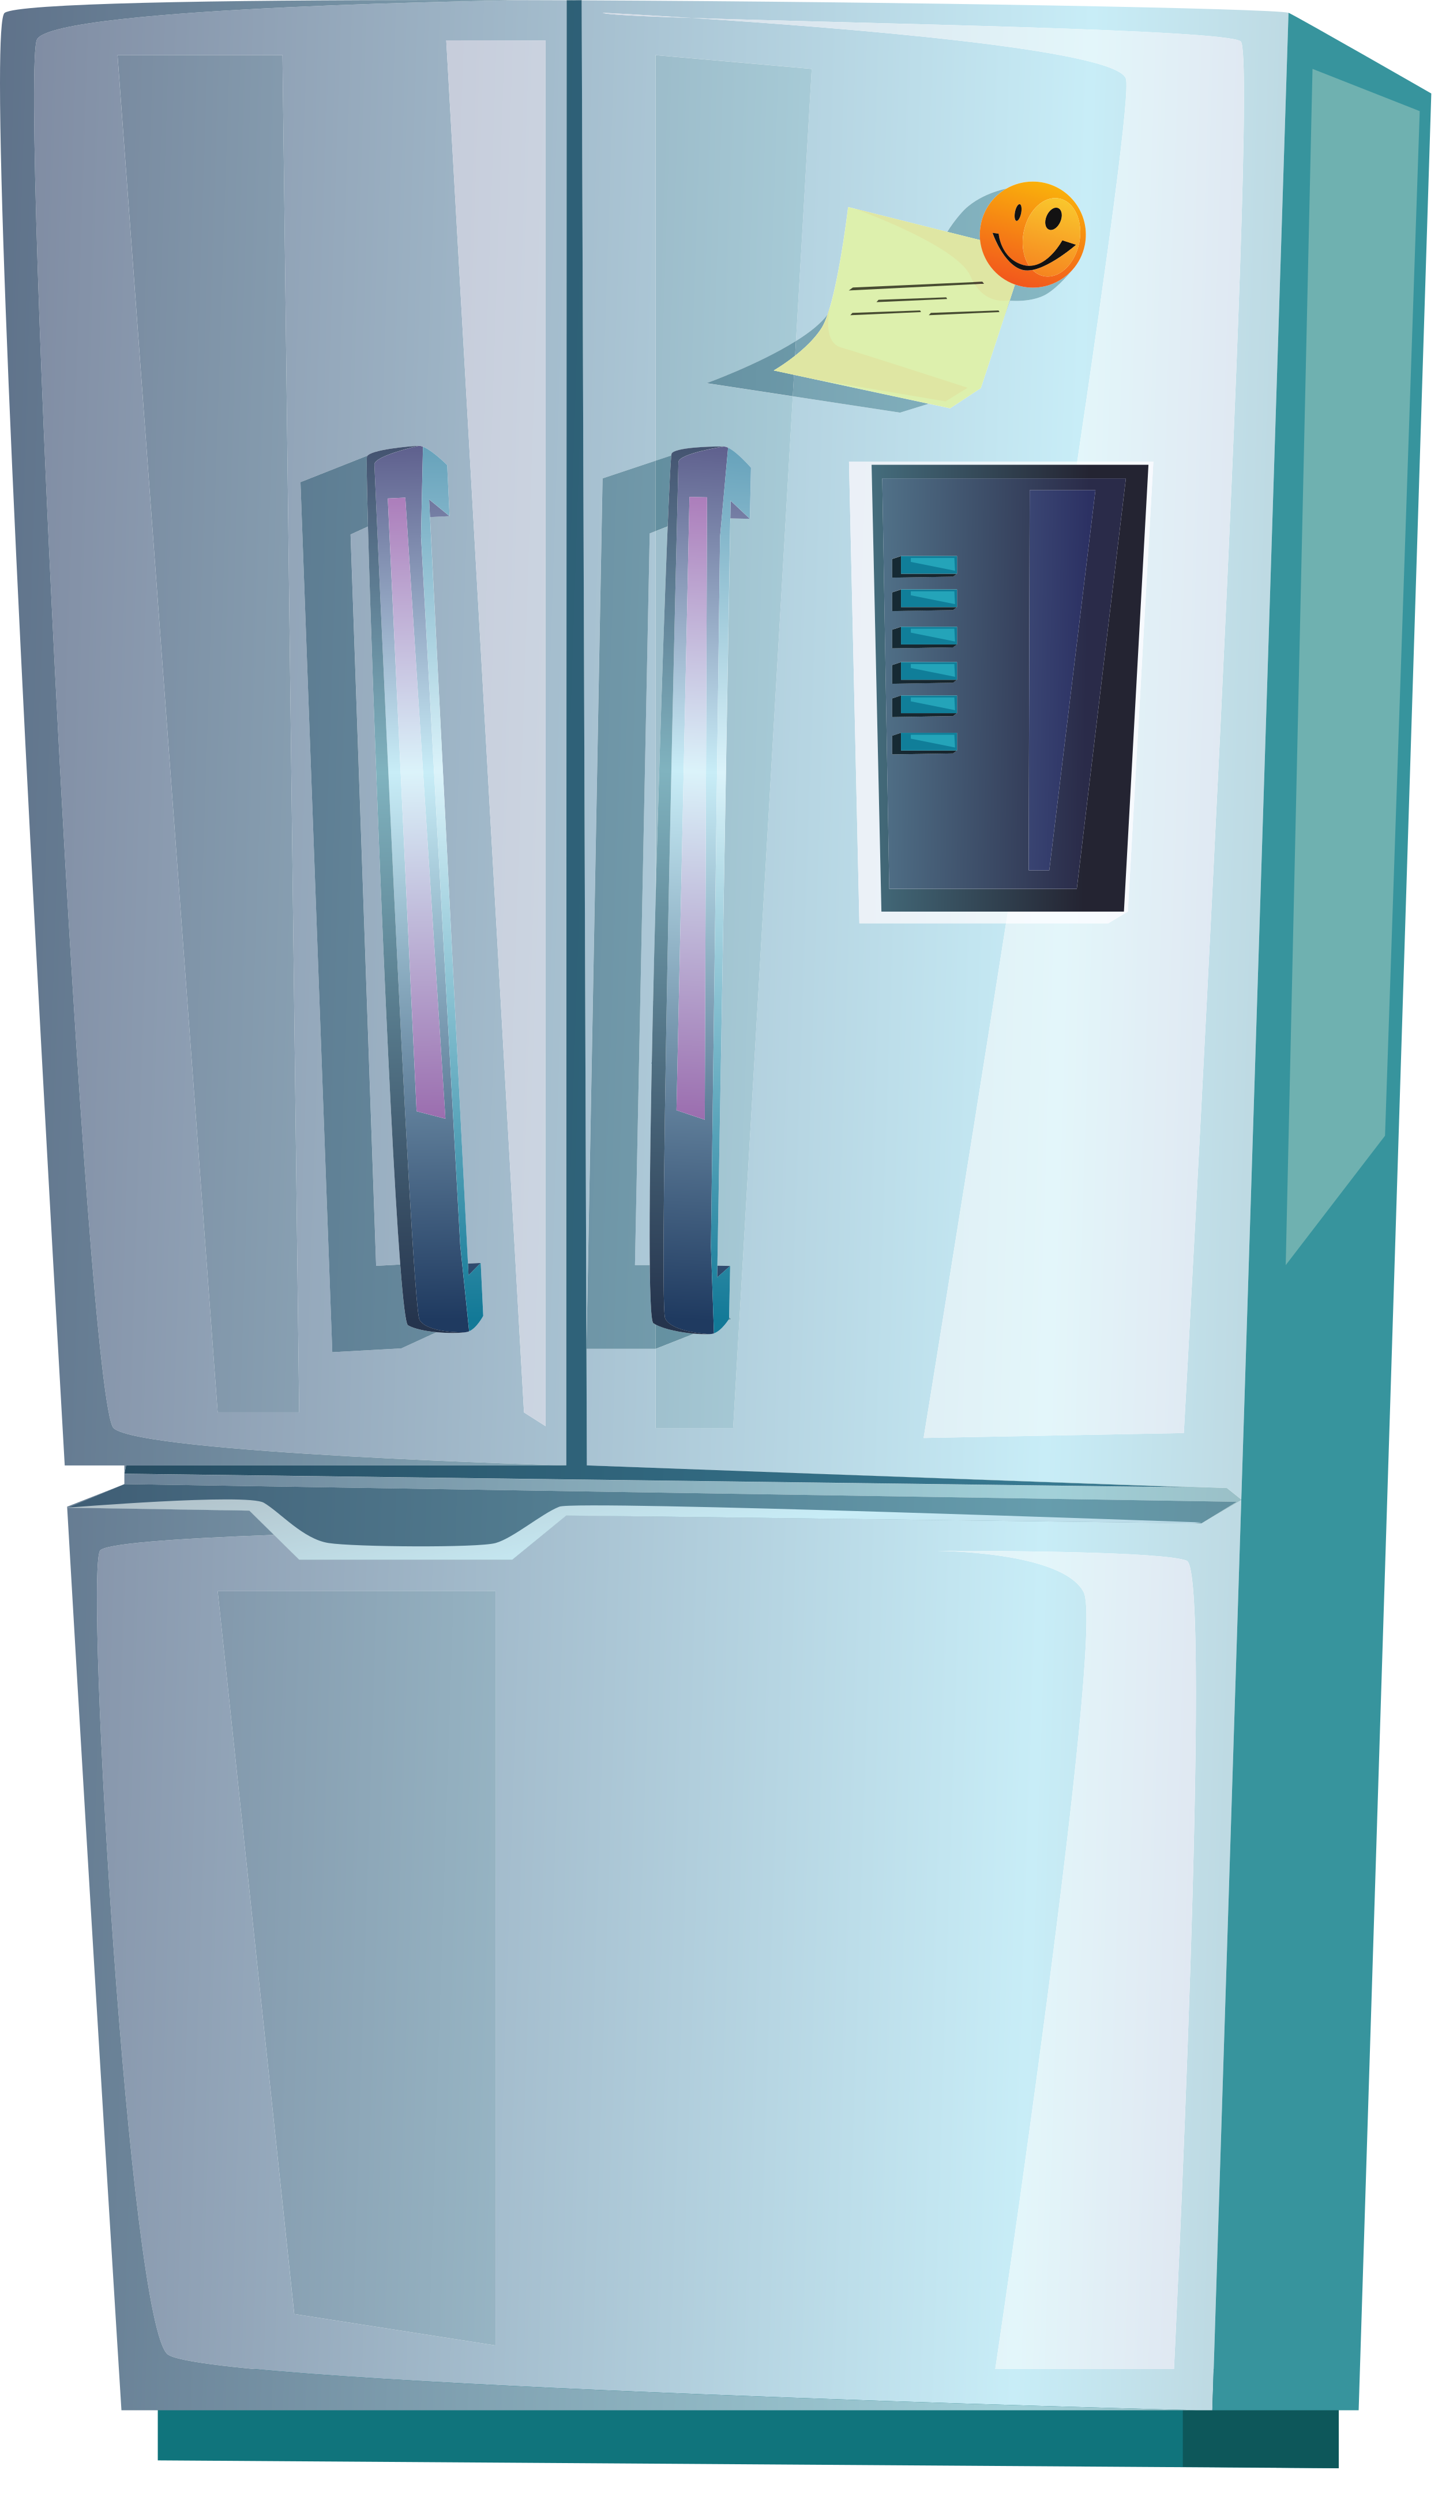 <svg width="45" height="78" viewBox="0 0 45 78" fill="none" xmlns="http://www.w3.org/2000/svg">
<path d="M41.777 73.908V77.003L35.557 76.962L4.924 76.758V73.908H41.777Z" fill="#10747C"/>
<path d="M41.778 74.705V77.003L36.912 76.962V74.705H41.778Z" fill="#0D575A"/>
<path d="M42.398 75.194H37.321C37.321 75.194 6.425 74.428 5.23 73.448C4.035 72.468 2.656 49.304 3.116 48.385C3.227 48.162 5.367 48.001 8.549 47.885L9.336 48.66H15.985L17.07 47.772L17.67 47.281L20.501 47.313L37.494 47.526L38.736 46.8L37.833 75.194H42.398L43.442 41.938L43.739 32.462L42.398 75.194ZM29.665 48.383C29.385 48.383 29.221 48.385 29.221 48.385C29.221 48.385 33.143 48.385 33.817 49.671C34.491 50.958 31.059 73.908 31.059 73.908H36.636C36.636 73.908 37.861 49.028 37.034 48.691C36.334 48.406 31.216 48.383 29.665 48.383ZM6.793 49.641L9.182 72.192L15.464 73.172V49.641H6.793ZM2.123 47.029L2.096 47.028L2.123 47.029H2.123ZM38.736 46.78L38.291 46.423L18.313 45.719L18.151 0.01C28.564 0.058 39.712 0.266 40.208 0.398L40.221 0.402C40.711 0.647 44.666 2.915 44.666 2.915C44.649 2.907 40.711 0.648 40.221 0.403L40.21 0.399L38.736 46.78ZM31.395 28.805C30.033 37.44 28.823 44.861 28.823 44.861L36.943 44.707C36.943 44.707 39.333 1.781 38.719 1.291C38.249 0.914 26.962 0.736 21.593 0.561C19.933 0.455 18.808 0.398 18.808 0.398C18.892 0.456 19.974 0.508 21.593 0.561C26.178 0.856 34.842 1.532 35.135 2.455C35.27 2.882 34.582 7.93 33.616 14.405H26.494L26.818 28.805H31.395ZM20.458 42.082V44.554H22.878L24.739 12.363L28.088 12.873L28.984 12.596L29.65 12.739L30.61 12.107L31.299 10.011L31.519 9.38C31.519 9.38 31.596 9.388 31.716 9.388C31.926 9.388 32.268 9.363 32.561 9.226C32.896 9.07 33.281 8.641 33.465 8.421C33.656 8.208 33.794 7.942 33.854 7.641C34.033 6.745 33.452 5.874 32.555 5.695C32.446 5.673 32.337 5.663 32.23 5.663C31.936 5.663 31.654 5.741 31.408 5.882C31.401 5.884 30.536 6.043 30.018 6.622C29.812 6.852 29.664 7.062 29.56 7.233L26.69 6.515L26.689 6.514L26.467 6.459C26.467 6.459 26.259 8.228 25.952 9.394C25.936 9.454 25.92 9.513 25.903 9.57L25.903 9.571C25.878 9.655 25.853 9.736 25.828 9.811C25.622 10.092 25.26 10.375 24.839 10.639L25.33 2.149L20.458 1.72V14.374L18.803 14.925L18.3 42.082H20.458ZM17.67 45.719C17.67 45.719 4.403 45.351 3.545 44.554C2.687 43.758 0.603 2.271 1.155 1.229C1.706 0.188 16.43 0.004 16.43 0.004L16.428 0.004C15.608 0.002 14.798 0 14.002 0C6.658 0 0.538 0.103 0.144 0.402C0.045 0.477 -0 1.257 2.89403e-07 2.602C-0 1.257 0.045 0.477 0.144 0.402C0.538 0.103 6.658 0 14.002 0C14.798 0 15.608 0.002 16.428 0.004C16.844 0.005 17.262 0.006 17.682 0.008H17.684H17.682L17.67 45.719ZM13.926 1.26L16.352 44.064L17.026 44.493V1.264L13.926 1.26ZM3.667 1.72L6.793 44.064H9.336L8.815 1.72H3.667ZM11.472 14.213L9.378 15.042L10.371 42.185L12.525 42.066L13.624 41.562C13.797 41.579 13.97 41.587 14.124 41.587C14.272 41.587 14.403 41.579 14.501 41.566C14.561 41.557 14.609 41.546 14.641 41.533L14.643 41.532C14.883 41.429 15.08 41.052 15.08 41.052L15.002 39.399L14.604 39.417L14.126 30.03L13.42 16.13L14.03 16.102L13.955 14.51C13.955 14.51 13.502 14.055 13.2 13.935C13.154 13.918 13.112 13.908 13.076 13.908C13.073 13.908 13.07 13.908 13.067 13.908C12.803 13.92 11.658 14.017 11.472 14.213ZM11.739 39.492L10.941 16.674L11.484 16.426C11.622 21.612 12.114 34.572 12.491 39.45L11.739 39.492ZM20.277 39.468H19.814L20.274 16.642L20.458 16.569V28.064C20.352 32.066 20.273 36.026 20.273 38.553C20.273 38.884 20.274 39.19 20.277 39.468Z" fill="url(#paint0_linear_165_10640)"/>
<path d="M44.666 2.917L43.442 41.939L42.399 75.194H37.834L40.21 0.4L40.221 0.403C40.712 0.649 44.666 2.917 44.666 2.917Z" fill="#37949D"/>
<path d="M2.095 47.029L2.094 47.006L2.094 47.005H2.094V47.006L2.095 47.029Z" fill="#D4DFDB"/>
<path d="M37.493 47.527L20.5 47.314L37.252 47.524L37.493 47.527ZM37.493 47.527L38.596 46.853L3.881 46.302L2.122 47.03L2.095 47.029L2.094 47.006V47.005L3.547 46.434L3.881 46.302V45.72H3.934L3.881 45.979L37.025 46.403L18.312 45.72L18.15 0.011L18.312 45.72L38.29 46.424L38.735 46.781L38.735 46.8L37.493 47.527ZM17.669 45.72L17.681 0.009H17.683H17.681L17.669 45.72Z" fill="url(#paint1_linear_165_10640)"/>
<path d="M38.736 46.8L38.737 46.78L38.751 46.791L38.736 46.8Z" fill="#1D7C8A"/>
<path d="M28.823 44.861C28.823 44.861 30.033 37.44 31.395 28.806H34.584L35.196 28.438L35.993 14.405H33.617C34.583 7.931 35.271 2.883 35.135 2.455C34.843 1.533 26.178 0.856 21.593 0.561C26.963 0.737 38.249 0.914 38.72 1.291C39.333 1.781 36.943 44.708 36.943 44.708L28.823 44.861ZM21.593 0.561C19.974 0.508 18.893 0.456 18.809 0.398C18.809 0.398 19.934 0.455 21.593 0.561Z" fill="url(#paint2_linear_165_10640)"/>
<path d="M36.636 73.907H31.059C31.059 73.907 34.491 50.958 33.817 49.671C33.142 48.384 29.221 48.384 29.221 48.384C29.221 48.384 29.384 48.383 29.665 48.383C31.215 48.383 36.333 48.405 37.034 48.691C37.861 49.028 36.636 73.907 36.636 73.907Z" fill="url(#paint3_linear_165_10640)"/>
<path d="M20.459 42.081H18.301L18.804 14.925L20.459 14.373V16.569L20.275 16.641L19.815 39.468H20.277C20.289 40.568 20.323 41.236 20.388 41.28C20.41 41.295 20.433 41.309 20.459 41.322V42.081Z" fill="url(#paint4_linear_165_10640)"/>
<path d="M10.37 42.185L9.377 15.042L11.472 14.213C11.464 14.22 11.458 14.229 11.454 14.237C11.448 14.248 11.445 14.338 11.445 14.496C11.445 14.841 11.459 15.512 11.483 16.426L10.94 16.674L11.738 39.492L12.49 39.45C12.579 40.604 12.661 41.306 12.731 41.346C12.926 41.458 13.274 41.528 13.623 41.562L12.525 42.066L10.37 42.185Z" fill="url(#paint5_linear_165_10640)"/>
<path d="M14.492 41.567C14.144 41.567 13.302 41.53 13.092 41.177C12.825 40.73 11.697 14.771 11.684 14.496C11.671 14.22 13.067 13.909 13.067 13.909C12.792 13.922 11.564 14.027 11.454 14.239C11.448 14.25 11.445 14.339 11.445 14.498C11.445 14.339 11.448 14.25 11.454 14.239C11.458 14.231 11.464 14.222 11.472 14.214C11.658 14.019 12.802 13.922 13.067 13.909C13.07 13.909 13.073 13.909 13.076 13.909C13.112 13.909 13.154 13.919 13.199 13.937C13.501 14.056 13.954 14.512 13.954 14.512L14.029 16.103L13.954 14.512C13.954 14.512 13.501 14.056 13.199 13.937L13.138 16.728L14.362 38.848L14.64 41.535C14.608 41.548 14.561 41.559 14.501 41.567C14.498 41.567 14.495 41.567 14.492 41.567ZM13.901 34.903L12.649 15.524L12.101 15.55L13 34.669L13.901 34.903ZM15.079 41.053L15.002 39.401L14.621 39.786L14.125 30.031L14.604 39.419L15.002 39.401L15.079 41.053ZM13.419 16.132L13.391 15.581L14.029 16.103L13.419 16.132" fill="url(#paint6_linear_165_10640)"/>
<path d="M14.124 41.586C13.969 41.586 13.796 41.578 13.624 41.562C13.275 41.528 12.927 41.458 12.732 41.346C12.662 41.305 12.579 40.603 12.49 39.45C12.114 34.571 11.622 21.611 11.483 16.425C11.459 15.512 11.445 14.84 11.445 14.496C11.445 14.337 11.448 14.248 11.454 14.237C11.564 14.025 12.792 13.92 13.067 13.907C13.067 13.907 11.671 14.218 11.684 14.494C11.697 14.769 12.825 40.728 13.092 41.175C13.302 41.528 14.144 41.565 14.492 41.565C14.495 41.565 14.498 41.565 14.501 41.565C14.403 41.579 14.272 41.586 14.124 41.586Z" fill="url(#paint7_linear_165_10640)"/>
<path d="M13.901 34.902L13.001 34.669L12.102 15.55L12.649 15.524L13.901 34.902Z" fill="url(#paint8_linear_165_10640)"/>
<path d="M14.126 30.029L14.023 28.003L13.418 16.13H13.42L14.126 30.029Z" fill="url(#paint9_linear_165_10640)"/>
<path d="M14.641 41.533L14.363 38.846L13.139 16.727L13.2 13.936C13.502 14.055 13.955 14.51 13.955 14.51L14.03 16.102L13.392 15.58L13.42 16.13L13.418 16.131L14.023 28.004L14.126 30.03L14.622 39.785L15.002 39.399L15.08 41.052C15.08 41.052 14.883 41.429 14.643 41.532L14.641 41.533Z" fill="url(#paint10_linear_165_10640)"/>
<path d="M22.879 44.556H20.459V42.083L21.662 41.609C21.788 41.621 21.904 41.627 22.004 41.627C22.053 41.627 22.099 41.625 22.139 41.622C22.2 41.618 22.248 41.61 22.28 41.599L22.282 41.598C22.476 41.53 22.655 41.291 22.723 41.192L22.818 41.155L22.752 41.099L22.786 39.494L22.388 39.486L22.55 30.087L22.792 16.172L23.402 16.185L23.436 14.592C23.436 14.592 23.015 14.107 22.722 13.968C22.674 13.945 22.63 13.931 22.591 13.931C22.567 13.93 22.535 13.93 22.498 13.93C22.108 13.93 21.073 13.964 20.96 14.15C20.957 14.155 20.953 14.176 20.949 14.212L20.459 14.376V1.721L25.331 2.15L24.84 10.64C23.673 11.371 22.052 11.955 22.052 11.955L24.74 12.364L22.879 44.556ZM20.459 28.066V16.571L20.836 16.423C20.728 19.048 20.577 23.582 20.459 28.066Z" fill="url(#paint11_linear_165_10640)"/>
<path d="M20.459 42.081V41.322C20.74 41.473 21.248 41.571 21.662 41.607L20.459 42.081ZM22.723 41.19C22.741 41.163 22.751 41.146 22.751 41.146L22.752 41.097L22.818 41.153L22.723 41.19ZM20.459 16.569V14.373L20.949 14.21C20.925 14.433 20.885 15.231 20.836 16.421L20.459 16.569Z" fill="url(#paint12_linear_165_10640)"/>
<path d="M22.139 41.623C21.797 41.6 20.946 41.507 20.759 41.138C20.524 40.673 21.165 14.698 21.171 14.422C21.177 14.146 22.591 13.931 22.591 13.931C22.567 13.931 22.535 13.931 22.498 13.931C22.107 13.931 21.073 13.964 20.96 14.15C20.859 14.315 20.273 31.704 20.273 38.556C20.273 36.028 20.353 32.068 20.459 28.066C20.577 23.583 20.728 19.049 20.836 16.424C20.885 15.234 20.925 14.436 20.949 14.213C20.953 14.177 20.956 14.155 20.96 14.15C21.073 13.964 22.107 13.931 22.498 13.931C22.535 13.931 22.567 13.931 22.591 13.931C22.63 13.932 22.674 13.946 22.721 13.968C23.014 14.107 23.436 14.593 23.436 14.593C23.436 14.593 23.014 14.107 22.721 13.968L22.47 16.748L22.186 38.9L22.28 41.6C22.248 41.611 22.199 41.618 22.139 41.623ZM21.516 15.502L21.111 34.638L21.994 34.933L22.064 15.514L21.516 15.502ZM22.38 39.854L22.55 30.088L22.388 39.486L22.786 39.495L22.38 39.854ZM23.402 16.186L22.791 16.173L22.801 15.622L23.402 16.186Z" fill="url(#paint13_linear_165_10640)"/>
<path d="M22.003 41.625C21.904 41.625 21.787 41.619 21.662 41.608C21.247 41.571 20.74 41.474 20.459 41.323C20.433 41.309 20.41 41.295 20.389 41.281C20.307 41.226 20.273 40.19 20.273 38.553C20.273 31.702 20.859 14.312 20.96 14.148C21.073 13.962 22.107 13.929 22.498 13.929C22.535 13.929 22.567 13.929 22.591 13.929C22.591 13.929 21.177 14.144 21.171 14.42C21.165 14.696 20.524 40.671 20.759 41.136C20.946 41.505 21.797 41.598 22.139 41.621C22.099 41.623 22.053 41.625 22.003 41.625Z" fill="url(#paint14_linear_165_10640)"/>
<path d="M21.994 34.932L21.111 34.637L21.516 15.501L22.064 15.513L21.994 34.932Z" fill="url(#paint15_linear_165_10640)"/>
<path d="M22.549 30.086L22.584 28.057L22.788 16.171H22.791L22.549 30.086Z" fill="url(#paint16_linear_165_10640)"/>
<path d="M22.28 41.598L22.186 38.898L22.47 16.746L22.721 13.966C23.014 14.105 23.435 14.591 23.435 14.591L23.401 16.184L22.8 15.62L22.791 16.171H22.789L22.584 28.058L22.549 30.086L22.38 39.852L22.786 39.493L22.751 41.147C22.751 41.147 22.529 41.511 22.282 41.597L22.28 41.598Z" fill="url(#paint17_linear_165_10640)"/>
<path d="M40.123 39.469L40.959 2.149L44.305 3.467L43.222 35.432L40.123 39.469Z" fill="#6FB1B0"/>
<path d="M37.321 75.194H3.79C3.79 75.194 2.972 62.192 2.096 47.028L2.123 47.029L2.105 47.036L7.782 47.128L8.549 47.885C5.367 48.001 3.227 48.162 3.116 48.385C2.656 49.304 4.035 72.468 5.23 73.448C6.425 74.428 37.321 75.194 37.321 75.194Z" fill="url(#paint18_linear_165_10640)"/>
<path d="M18.15 0.011C17.994 0.01 17.839 0.009 17.684 0.009L18.15 0.001V0.011Z" fill="#5E858F"/>
<path d="M37.027 46.4L3.883 45.977L3.936 45.717H17.671L17.683 0.007H17.685C17.841 0.007 17.996 0.008 18.152 0.009L18.314 45.717L37.027 46.4Z" fill="url(#paint19_linear_165_10640)"/>
<path d="M17.67 45.719H2.02C1.033 28.556 0.001 9.06 2.89403e-07 2.602C-0 1.257 0.045 0.477 0.144 0.402C0.538 0.103 6.658 0 14.002 0C14.798 0 15.608 0.002 16.428 0.004L16.43 0.004C16.43 0.004 1.706 0.188 1.155 1.229C0.603 2.271 2.687 43.758 3.545 44.554C4.403 45.351 17.67 45.719 17.67 45.719Z" fill="url(#paint20_linear_165_10640)"/>
<path d="M17.026 44.493L16.352 44.064L13.926 1.26L17.026 1.264V44.493Z" fill="url(#paint21_linear_165_10640)"/>
<path d="M15.464 73.172L9.183 72.192L6.793 49.64H15.464V73.172Z" fill="url(#paint22_linear_165_10640)"/>
<path d="M9.336 44.063H6.793L3.668 1.719H8.815L9.336 44.063Z" fill="url(#paint23_linear_165_10640)"/>
<path d="M15.985 48.66H9.336L8.55 47.885C8.553 47.885 8.556 47.885 8.559 47.884L7.801 47.128L8.559 47.884L9.336 48.66H15.985L17.16 47.69L17.67 47.27L20.502 47.313L17.67 47.281L17.071 47.772L15.985 48.66ZM5.264 47.077L2.123 47.029H2.123L5.264 47.077Z" fill="url(#paint24_linear_165_10640)"/>
<path d="M15.985 48.66H9.336L8.559 47.884L7.801 47.128L5.264 47.077L2.123 47.029L3.882 46.301L38.597 46.852L37.494 47.526L37.253 47.523L20.501 47.313L17.67 47.27L17.16 47.69L15.985 48.66Z" fill="url(#paint25_linear_165_10640)"/>
<path d="M8.55 47.885L7.782 47.128L2.105 47.036L2.124 47.029L5.265 47.077L7.782 47.128L7.802 47.128L8.56 47.884C8.557 47.885 8.553 47.885 8.55 47.885Z" fill="url(#paint26_linear_165_10640)"/>
<path d="M7.801 47.127L7.781 47.127L5.264 47.076L7.801 47.127Z" fill="url(#paint27_linear_165_10640)"/>
<path d="M37.495 47.496L37.254 47.523L20.502 47.313L17.671 47.281L17.071 47.772L15.986 48.66H9.337L7.782 47.127L2.105 47.036C2.105 47.036 7.713 46.577 8.234 46.883C8.754 47.189 9.459 48.017 10.256 48.139C11.052 48.262 14.913 48.292 15.465 48.139C16.016 47.986 16.905 47.22 17.456 47.005C18.008 46.791 37.495 47.496 37.495 47.496Z" fill="url(#paint28_linear_165_10640)"/>
<path d="M31.395 28.806H26.818L26.494 14.405H33.616C33.612 14.435 33.607 14.466 33.602 14.496H27.199L27.505 28.438H31.453C31.433 28.561 31.414 28.683 31.395 28.806Z" fill="url(#paint29_linear_165_10640)"/>
<path d="M34.583 28.806H31.395C31.414 28.683 31.433 28.561 31.452 28.438H35.073L35.839 14.496H33.602C33.607 14.466 33.611 14.435 33.616 14.405H35.992L35.196 28.438L34.583 28.806Z" fill="url(#paint30_linear_165_10640)"/>
<path d="M35.074 28.44H27.506L27.199 14.499H35.84L35.074 28.44ZM27.532 14.928L27.751 27.736H33.603L35.135 14.928H27.532Z" fill="url(#paint31_linear_165_10640)"/>
<path d="M33.603 27.732H27.75L27.531 14.925H35.135L33.603 27.732ZM32.132 15.293L32.101 27.151H32.745L34.185 15.293H32.132ZM28.118 22.861L27.842 22.953V23.535L29.742 23.504L29.865 23.412V22.861H28.118ZM28.118 21.697L27.842 21.788V22.37L29.742 22.34L29.865 22.248V21.697H28.118ZM28.118 20.655L27.842 20.747V21.329L29.742 21.298L29.865 21.206V20.655H28.118ZM28.118 19.552L27.842 19.644V20.226L29.742 20.195L29.865 20.103V19.552H28.118ZM28.118 18.387L27.842 18.479V19.061L29.742 19.031L29.865 18.939V18.387H28.118ZM28.118 17.346L27.842 17.438V18.02L29.742 17.989L29.865 17.897V17.346H28.118Z" fill="url(#paint32_linear_165_10640)"/>
<path d="M27.842 18.021V17.44L28.118 17.348V17.899H29.864L29.742 17.991L27.842 18.021Z" fill="url(#paint33_linear_165_10640)"/>
<path d="M28.117 17.898H29.864V17.346H28.117V17.898Z" fill="#107E99"/>
<path d="M29.803 17.806L28.424 17.53V17.407H29.782L29.803 17.806Z" fill="#24A4B9"/>
<path d="M27.842 19.064V18.481L28.118 18.39V18.941H29.864L29.742 19.033L27.842 19.064Z" fill="url(#paint34_linear_165_10640)"/>
<path d="M28.117 18.939H29.864V18.388H28.117V18.939Z" fill="#107E99"/>
<path d="M29.803 18.848L28.424 18.572V18.449H29.782L29.803 18.848Z" fill="#24A4B9"/>
<path d="M27.842 20.227V19.645L28.118 19.554V20.105H29.864L29.742 20.197L27.842 20.227Z" fill="url(#paint35_linear_165_10640)"/>
<path d="M28.117 20.105H29.864V19.553H28.117V20.105Z" fill="#107E99"/>
<path d="M29.803 20.013L28.424 19.737V19.614H29.782L29.803 20.013Z" fill="#24A4B9"/>
<path d="M27.842 21.331V20.748L28.118 20.657V21.208H29.864L29.742 21.3L27.842 21.331Z" fill="url(#paint36_linear_165_10640)"/>
<path d="M28.117 21.207H29.864V20.655H28.117V21.207Z" fill="#107E99"/>
<path d="M29.803 21.115L28.424 20.839V20.717H29.782L29.803 21.115Z" fill="#24A4B9"/>
<path d="M27.842 22.371V21.789L28.118 21.697V22.249H29.864L29.742 22.34L27.842 22.371Z" fill="url(#paint37_linear_165_10640)"/>
<path d="M28.117 22.249H29.864V21.697H28.117V22.249Z" fill="#107E99"/>
<path d="M29.803 22.156L28.424 21.88V21.758H29.782L29.803 22.156Z" fill="#24A4B9"/>
<path d="M27.842 23.535V22.953L28.118 22.861V23.413H29.864L29.742 23.505L27.842 23.535Z" fill="url(#paint38_linear_165_10640)"/>
<path d="M28.117 23.413H29.864V22.861H28.117V23.413Z" fill="#107E99"/>
<path d="M29.803 23.32L28.424 23.045V22.922H29.782L29.803 23.32Z" fill="#24A4B9"/>
<path d="M32.745 27.15H32.102L32.133 15.293H34.185L32.745 27.15Z" fill="url(#paint39_linear_165_10640)"/>
<path d="M28.087 12.873L24.738 12.363L24.777 11.693L25.45 11.838L28.983 12.596L28.087 12.873ZM24.812 11.098L24.838 10.639C25.259 10.376 25.621 10.092 25.826 9.811C25.767 9.985 25.704 10.13 25.64 10.231C25.499 10.452 25.31 10.659 25.113 10.841C25.012 10.934 24.91 11.02 24.812 11.098Z" fill="url(#paint40_linear_165_10640)"/>
<path d="M24.739 12.362L22.051 11.953C22.051 11.953 23.672 11.37 24.838 10.638L24.812 11.097C24.456 11.38 24.147 11.557 24.147 11.557L24.778 11.692L24.739 12.362Z" fill="url(#paint41_linear_165_10640)"/>
<path d="M31.3 10.012L31.513 9.365L31.674 8.876C31.749 8.903 31.828 8.925 31.909 8.941C32.018 8.963 32.127 8.973 32.234 8.973C32.711 8.973 33.157 8.765 33.466 8.422C33.282 8.642 32.897 9.071 32.562 9.227C32.269 9.364 31.927 9.388 31.716 9.388C31.596 9.388 31.52 9.381 31.52 9.381L31.3 10.012ZM30.586 7.49L29.561 7.234C29.665 7.063 29.813 6.852 30.018 6.623C30.537 6.043 31.401 5.885 31.409 5.883C31.009 6.112 30.707 6.507 30.61 6.994C30.576 7.162 30.57 7.329 30.586 7.49Z" fill="url(#paint42_linear_165_10640)"/>
<path d="M32.012 7.847L31.513 9.364L30.61 12.108L29.651 12.739L25.452 11.838L24.148 11.558C24.148 11.558 24.652 11.269 25.115 10.841C25.312 10.659 25.501 10.452 25.642 10.231C25.734 10.086 25.822 9.853 25.904 9.571L25.904 9.57C25.92 9.513 25.937 9.454 25.953 9.394C26.26 8.228 26.467 6.459 26.467 6.459L26.69 6.515L26.691 6.515L32.012 7.847Z" fill="#DDF0AD"/>
<path d="M26.615 8.969L26.488 9.062L30.707 8.851L30.655 8.789L26.615 8.969Z" fill="#484C32"/>
<path d="M27.416 9.353L27.352 9.426L29.557 9.328L29.529 9.276L27.416 9.353Z" fill="#484C32"/>
<path d="M26.6 9.761L26.535 9.834L28.741 9.736L28.713 9.685L26.6 9.761Z" fill="#484C32"/>
<path d="M29.049 9.761L28.984 9.834L31.19 9.736L31.162 9.685L29.049 9.761Z" fill="#484C32"/>
<path d="M31.315 9.385C31.082 9.385 30.697 9.308 30.415 8.866L30.706 8.852L30.654 8.789L30.376 8.801C30.344 8.745 30.313 8.684 30.285 8.617C29.91 7.733 27.16 6.689 26.689 6.516L30.585 7.491C30.65 8.115 31.069 8.661 31.673 8.876L31.512 9.365C31.487 9.371 31.415 9.385 31.315 9.385Z" fill="#DFE6A3"/>
<path d="M30.416 8.865C30.403 8.845 30.39 8.823 30.377 8.8L30.655 8.788L30.707 8.851L30.416 8.865Z" fill="#4B4233"/>
<path d="M32.233 8.974C32.126 8.974 32.017 8.963 31.907 8.941C31.826 8.925 31.748 8.903 31.672 8.876C31.069 8.661 30.65 8.115 30.585 7.491C30.568 7.329 30.575 7.163 30.609 6.995C30.706 6.507 31.008 6.113 31.408 5.883C31.653 5.743 31.936 5.664 32.229 5.664C32.337 5.664 32.446 5.674 32.555 5.696C33.451 5.875 34.032 6.746 33.854 7.643C33.794 7.943 33.656 8.209 33.465 8.422C33.156 8.766 32.71 8.974 32.233 8.974ZM32.219 8.421C32.318 8.52 32.437 8.589 32.571 8.615C32.613 8.624 32.655 8.628 32.697 8.628C33.134 8.628 33.557 8.187 33.679 7.576C33.813 6.907 33.533 6.287 33.055 6.192C33.013 6.183 32.971 6.179 32.929 6.179C32.492 6.179 32.068 6.62 31.947 7.231C31.865 7.641 31.938 8.032 32.117 8.296C32.056 8.296 31.992 8.287 31.927 8.268C31.218 8.064 31.163 7.293 31.163 7.293L30.971 7.265C30.971 7.265 31.306 8.248 31.897 8.418C31.946 8.432 31.998 8.439 32.052 8.439C32.106 8.439 32.162 8.433 32.219 8.421ZM31.814 6.372C31.763 6.372 31.701 6.476 31.674 6.614C31.645 6.758 31.665 6.883 31.717 6.893C31.72 6.894 31.722 6.894 31.724 6.894C31.775 6.894 31.837 6.789 31.864 6.652C31.893 6.508 31.874 6.383 31.821 6.372C31.819 6.372 31.816 6.372 31.814 6.372Z" fill="url(#paint43_linear_165_10640)"/>
<path d="M30.973 7.264C30.973 7.264 31.307 8.247 31.898 8.417C32.489 8.587 33.575 7.637 33.575 7.637L33.154 7.501C33.154 7.501 32.638 8.471 31.929 8.267C31.219 8.063 31.165 7.292 31.165 7.292L30.973 7.264Z" fill="#131212"/>
<path d="M31.866 6.65C31.837 6.794 31.771 6.902 31.719 6.892C31.666 6.881 31.647 6.756 31.675 6.612C31.704 6.468 31.77 6.361 31.823 6.371C31.875 6.381 31.895 6.507 31.866 6.65Z" fill="#131212"/>
<path d="M33.087 6.918C33.008 7.102 32.849 7.21 32.733 7.159C32.616 7.109 32.586 6.919 32.666 6.736C32.745 6.552 32.904 6.444 33.02 6.494C33.137 6.544 33.167 6.734 33.087 6.918Z" fill="#131212"/>
<path d="M32.698 8.628C32.656 8.628 32.614 8.624 32.572 8.615C32.438 8.589 32.319 8.52 32.22 8.421C32.815 8.303 33.574 7.639 33.574 7.639L33.153 7.503C33.153 7.503 32.73 8.297 32.125 8.297C32.123 8.297 32.12 8.297 32.118 8.297C31.939 8.033 31.866 7.641 31.947 7.231C32.069 6.62 32.493 6.179 32.93 6.179C32.971 6.179 33.014 6.183 33.056 6.192C33.534 6.287 33.814 6.907 33.68 7.577C33.558 8.187 33.135 8.628 32.698 8.628ZM32.96 6.483C32.853 6.483 32.732 6.583 32.666 6.737C32.586 6.92 32.616 7.11 32.733 7.16C32.752 7.169 32.773 7.173 32.794 7.173C32.9 7.173 33.021 7.072 33.087 6.919C33.167 6.735 33.137 6.545 33.02 6.495C33.001 6.486 32.981 6.483 32.96 6.483Z" fill="url(#paint44_linear_165_10640)"/>
<path d="M32.219 8.42C32.182 8.382 32.148 8.341 32.117 8.295C32.12 8.295 32.122 8.295 32.124 8.295C32.73 8.295 33.152 7.501 33.152 7.501L33.573 7.638C33.573 7.638 32.814 8.302 32.219 8.42Z" fill="#131212"/>
<path d="M32.794 7.172C32.773 7.172 32.752 7.168 32.733 7.159C32.616 7.109 32.586 6.919 32.666 6.736C32.732 6.582 32.853 6.481 32.959 6.481C32.981 6.481 33.001 6.485 33.02 6.494C33.137 6.544 33.167 6.734 33.087 6.918C33.021 7.071 32.9 7.172 32.794 7.172Z" fill="#131212"/>
<path d="M29.507 12.523L25.452 11.837L24.779 11.693L24.148 11.557C24.148 11.557 24.652 11.268 25.115 10.841C25.312 10.659 25.501 10.452 25.642 10.231C25.734 10.085 25.822 9.852 25.904 9.571C25.894 9.61 25.64 10.669 26.249 10.841C26.87 11.018 30.196 12.097 30.196 12.097L29.507 12.523Z" fill="#DFE6A3"/>
<defs>
<linearGradient id="paint0_linear_165_10640" x1="-3.757" y1="36.93" x2="78.543" y2="39.637" gradientUnits="userSpaceOnUse">
<stop stop-color="#78829A"/>
<stop offset="0.445" stop-color="#C8EDF7"/>
<stop offset="1" stop-color="#7C5C5F"/>
</linearGradient>
<linearGradient id="paint1_linear_165_10640" x1="-3.757" y1="36.931" x2="78.542" y2="39.638" gradientUnits="userSpaceOnUse">
<stop stop-color="#5A6B84"/>
<stop offset="0.445" stop-color="#A2D1D9"/>
<stop offset="1" stop-color="#674E52"/>
</linearGradient>
<linearGradient id="paint2_linear_165_10640" x1="-3.756" y1="36.93" x2="78.543" y2="39.638" gradientUnits="userSpaceOnUse">
<stop stop-color="#C2B7CC"/>
<stop offset="0.445" stop-color="#E3F6FA"/>
<stop offset="1" stop-color="#C477AF"/>
</linearGradient>
<linearGradient id="paint3_linear_165_10640" x1="-3.757" y1="36.929" x2="78.542" y2="39.637" gradientUnits="userSpaceOnUse">
<stop stop-color="#C2B7CC"/>
<stop offset="0.445" stop-color="#E3F6FA"/>
<stop offset="1" stop-color="#C477AF"/>
</linearGradient>
<linearGradient id="paint4_linear_165_10640" x1="-3.756" y1="36.929" x2="78.543" y2="39.636" gradientUnits="userSpaceOnUse">
<stop stop-color="#475D78"/>
<stop offset="0.445" stop-color="#88BAC5"/>
<stop offset="1" stop-color="#59474C"/>
</linearGradient>
<linearGradient id="paint5_linear_165_10640" x1="-3.757" y1="36.929" x2="78.542" y2="39.637" gradientUnits="userSpaceOnUse">
<stop stop-color="#475D78"/>
<stop offset="0.445" stop-color="#88BAC5"/>
<stop offset="1" stop-color="#59474C"/>
</linearGradient>
<linearGradient id="paint6_linear_165_10640" x1="12.937" y1="10.377" x2="13.509" y2="41.176" gradientUnits="userSpaceOnUse">
<stop stop-color="#3A2F69"/>
<stop offset="0.445" stop-color="#C8EDF7"/>
<stop offset="1" stop-color="#1F3A60"/>
</linearGradient>
<linearGradient id="paint7_linear_165_10640" x1="12.937" y1="10.375" x2="13.509" y2="41.174" gradientUnits="userSpaceOnUse">
<stop stop-color="#2F3255"/>
<stop offset="0.445" stop-color="#80B3BF"/>
<stop offset="1" stop-color="#25344D"/>
</linearGradient>
<linearGradient id="paint8_linear_165_10640" x1="12.938" y1="10.377" x2="13.509" y2="41.175" gradientUnits="userSpaceOnUse">
<stop stop-color="#903795"/>
<stop offset="0.445" stop-color="#DBF3FA"/>
<stop offset="1" stop-color="#762083"/>
</linearGradient>
<linearGradient id="paint9_linear_165_10640" x1="-3.756" y1="36.929" x2="78.543" y2="39.637" gradientUnits="userSpaceOnUse">
<stop stop-color="#9EB2BB"/>
<stop offset="0.445" stop-color="#DBF3FA"/>
<stop offset="1" stop-color="#909896"/>
</linearGradient>
<linearGradient id="paint10_linear_165_10640" x1="12.938" y1="10.376" x2="13.51" y2="41.175" gradientUnits="userSpaceOnUse">
<stop stop-color="#3D85A4"/>
<stop offset="0.445" stop-color="#DBF3FA"/>
<stop offset="1" stop-color="#127997"/>
</linearGradient>
<linearGradient id="paint11_linear_165_10640" x1="-3.756" y1="36.931" x2="78.543" y2="39.639" gradientUnits="userSpaceOnUse">
<stop stop-color="#6C7991"/>
<stop offset="0.445" stop-color="#B9E4EC"/>
<stop offset="1" stop-color="#73575A"/>
</linearGradient>
<linearGradient id="paint12_linear_165_10640" x1="-3.756" y1="36.929" x2="78.543" y2="39.636" gradientUnits="userSpaceOnUse">
<stop stop-color="#3E5871"/>
<stop offset="0.445" stop-color="#78ADB9"/>
<stop offset="1" stop-color="#534347"/>
</linearGradient>
<linearGradient id="paint13_linear_165_10640" x1="22.702" y1="10.399" x2="21.176" y2="41.165" gradientUnits="userSpaceOnUse">
<stop stop-color="#3A2F69"/>
<stop offset="0.445" stop-color="#C8EDF7"/>
<stop offset="1" stop-color="#1F3A60"/>
</linearGradient>
<linearGradient id="paint14_linear_165_10640" x1="22.702" y1="10.397" x2="21.176" y2="41.163" gradientUnits="userSpaceOnUse">
<stop stop-color="#2F3255"/>
<stop offset="0.445" stop-color="#80B3BF"/>
<stop offset="1" stop-color="#25344D"/>
</linearGradient>
<linearGradient id="paint15_linear_165_10640" x1="22.702" y1="10.398" x2="21.176" y2="41.164" gradientUnits="userSpaceOnUse">
<stop stop-color="#903795"/>
<stop offset="0.445" stop-color="#DBF3FA"/>
<stop offset="1" stop-color="#762083"/>
</linearGradient>
<linearGradient id="paint16_linear_165_10640" x1="-3.757" y1="36.93" x2="78.543" y2="39.637" gradientUnits="userSpaceOnUse">
<stop stop-color="#90ABB4"/>
<stop offset="0.445" stop-color="#D1EEF3"/>
<stop offset="1" stop-color="#7F9492"/>
</linearGradient>
<linearGradient id="paint17_linear_165_10640" x1="22.702" y1="10.397" x2="21.176" y2="41.163" gradientUnits="userSpaceOnUse">
<stop stop-color="#3D85A4"/>
<stop offset="0.445" stop-color="#DBF3FA"/>
<stop offset="1" stop-color="#127997"/>
</linearGradient>
<linearGradient id="paint18_linear_165_10640" x1="-3.757" y1="36.93" x2="78.542" y2="39.637" gradientUnits="userSpaceOnUse">
<stop stop-color="#5A6B84"/>
<stop offset="0.445" stop-color="#A2D1D9"/>
<stop offset="1" stop-color="#674E52"/>
</linearGradient>
<linearGradient id="paint19_linear_165_10640" x1="-3.756" y1="36.928" x2="78.543" y2="39.636" gradientUnits="userSpaceOnUse">
<stop stop-color="#234055"/>
<stop offset="0.445" stop-color="#377991"/>
<stop offset="1" stop-color="#38353B"/>
</linearGradient>
<linearGradient id="paint20_linear_165_10640" x1="-3.757" y1="36.93" x2="78.543" y2="39.637" gradientUnits="userSpaceOnUse">
<stop stop-color="#5A6B84"/>
<stop offset="0.445" stop-color="#A2D1D9"/>
<stop offset="1" stop-color="#674E52"/>
</linearGradient>
<linearGradient id="paint21_linear_165_10640" x1="-3.757" y1="36.93" x2="78.542" y2="39.637" gradientUnits="userSpaceOnUse">
<stop stop-color="#B3ACC1"/>
<stop offset="0.445" stop-color="#DEF4FA"/>
<stop offset="1" stop-color="#B26E9C"/>
</linearGradient>
<linearGradient id="paint22_linear_165_10640" x1="-3.756" y1="36.93" x2="78.543" y2="39.637" gradientUnits="userSpaceOnUse">
<stop stop-color="#6C7991"/>
<stop offset="0.445" stop-color="#B9E4EC"/>
<stop offset="1" stop-color="#73575A"/>
</linearGradient>
<linearGradient id="paint23_linear_165_10640" x1="-3.756" y1="36.929" x2="78.543" y2="39.636" gradientUnits="userSpaceOnUse">
<stop stop-color="#6C7991"/>
<stop offset="0.445" stop-color="#B9E4EC"/>
<stop offset="1" stop-color="#73575A"/>
</linearGradient>
<linearGradient id="paint24_linear_165_10640" x1="-3.756" y1="36.93" x2="78.543" y2="39.637" gradientUnits="userSpaceOnUse">
<stop stop-color="#4A6079"/>
<stop offset="0.445" stop-color="#8DBFC8"/>
<stop offset="1" stop-color="#5A494D"/>
</linearGradient>
<linearGradient id="paint25_linear_165_10640" x1="-3.756" y1="36.93" x2="78.543" y2="39.637" gradientUnits="userSpaceOnUse">
<stop stop-color="#375069"/>
<stop offset="0.445" stop-color="#669DAD"/>
<stop offset="1" stop-color="#4D3E45"/>
</linearGradient>
<linearGradient id="paint26_linear_165_10640" x1="-3.756" y1="36.93" x2="78.543" y2="39.637" gradientUnits="userSpaceOnUse">
<stop stop-color="#375069"/>
<stop offset="0.445" stop-color="#669DAD"/>
<stop offset="1" stop-color="#4D3E45"/>
</linearGradient>
<linearGradient id="paint27_linear_165_10640" x1="-3.757" y1="36.929" x2="78.542" y2="39.636" gradientUnits="userSpaceOnUse">
<stop stop-color="#2B415A"/>
<stop offset="0.445" stop-color="#468398"/>
<stop offset="1" stop-color="#3E393D"/>
</linearGradient>
<linearGradient id="paint28_linear_165_10640" x1="22.863" y1="61.602" x2="16.605" y2="32.313" gradientUnits="userSpaceOnUse">
<stop stop-color="#78829A"/>
<stop offset="0.445" stop-color="#C8EDF7"/>
<stop offset="1" stop-color="#7C5C5F"/>
</linearGradient>
<linearGradient id="paint29_linear_165_10640" x1="-3.757" y1="36.93" x2="78.542" y2="39.637" gradientUnits="userSpaceOnUse">
<stop stop-color="#DCCAE0"/>
<stop offset="0.445" stop-color="#EEF9FC"/>
<stop offset="1" stop-color="#DC86C9"/>
</linearGradient>
<linearGradient id="paint30_linear_165_10640" x1="-3.757" y1="36.93" x2="78.542" y2="39.637" gradientUnits="userSpaceOnUse">
<stop stop-color="#EDEAF0"/>
<stop offset="0.445" stop-color="#F7FCFF"/>
<stop offset="1" stop-color="#F0CAE8"/>
</linearGradient>
<linearGradient id="paint31_linear_165_10640" x1="17.878" y1="21.254" x2="33.9" y2="21.505" gradientUnits="userSpaceOnUse">
<stop stop-color="#70D0E2"/>
<stop offset="1" stop-color="#242432"/>
</linearGradient>
<linearGradient id="paint32_linear_165_10640" x1="17.878" y1="21.251" x2="33.9" y2="21.502" gradientUnits="userSpaceOnUse">
<stop stop-color="#89D8E5"/>
<stop offset="1" stop-color="#2A2B49"/>
</linearGradient>
<linearGradient id="paint33_linear_165_10640" x1="17.878" y1="21.253" x2="33.899" y2="21.503" gradientUnits="userSpaceOnUse">
<stop stop-color="#12485F"/>
<stop offset="1" stop-color="#19181A"/>
</linearGradient>
<linearGradient id="paint34_linear_165_10640" x1="17.878" y1="21.253" x2="33.899" y2="21.504" gradientUnits="userSpaceOnUse">
<stop stop-color="#12485F"/>
<stop offset="1" stop-color="#19181A"/>
</linearGradient>
<linearGradient id="paint35_linear_165_10640" x1="17.878" y1="21.253" x2="33.899" y2="21.503" gradientUnits="userSpaceOnUse">
<stop stop-color="#12485F"/>
<stop offset="1" stop-color="#19181A"/>
</linearGradient>
<linearGradient id="paint36_linear_165_10640" x1="17.878" y1="21.253" x2="33.899" y2="21.503" gradientUnits="userSpaceOnUse">
<stop stop-color="#12485F"/>
<stop offset="1" stop-color="#19181A"/>
</linearGradient>
<linearGradient id="paint37_linear_165_10640" x1="17.878" y1="21.252" x2="33.899" y2="21.502" gradientUnits="userSpaceOnUse">
<stop stop-color="#12485F"/>
<stop offset="1" stop-color="#19181A"/>
</linearGradient>
<linearGradient id="paint38_linear_165_10640" x1="17.878" y1="21.251" x2="33.899" y2="21.502" gradientUnits="userSpaceOnUse">
<stop stop-color="#12485F"/>
<stop offset="1" stop-color="#19181A"/>
</linearGradient>
<linearGradient id="paint39_linear_165_10640" x1="17.878" y1="21.251" x2="33.9" y2="21.501" gradientUnits="userSpaceOnUse">
<stop stop-color="#A4E1E9"/>
<stop offset="1" stop-color="#2C3163"/>
</linearGradient>
<linearGradient id="paint40_linear_165_10640" x1="-3.758" y1="36.93" x2="78.541" y2="39.638" gradientUnits="userSpaceOnUse">
<stop stop-color="#475D78"/>
<stop offset="0.445" stop-color="#88BAC5"/>
<stop offset="1" stop-color="#59474C"/>
</linearGradient>
<linearGradient id="paint41_linear_165_10640" x1="-3.757" y1="36.929" x2="78.542" y2="39.637" gradientUnits="userSpaceOnUse">
<stop stop-color="#415870"/>
<stop offset="0.445" stop-color="#79ADBA"/>
<stop offset="1" stop-color="#524449"/>
</linearGradient>
<linearGradient id="paint42_linear_165_10640" x1="-3.756" y1="36.931" x2="78.543" y2="39.638" gradientUnits="userSpaceOnUse">
<stop stop-color="#475D78"/>
<stop offset="0.445" stop-color="#88BAC5"/>
<stop offset="1" stop-color="#59474C"/>
</linearGradient>
<linearGradient id="paint43_linear_165_10640" x1="32.869" y1="5.176" x2="31.512" y2="9.734" gradientUnits="userSpaceOnUse">
<stop stop-color="#FBC108"/>
<stop offset="1" stop-color="#F03F21"/>
</linearGradient>
<linearGradient id="paint44_linear_165_10640" x1="32.87" y1="5.176" x2="31.513" y2="9.735" gradientUnits="userSpaceOnUse">
<stop stop-color="#FBDF31"/>
<stop offset="1" stop-color="#F36019"/>
</linearGradient>
</defs>
</svg>

